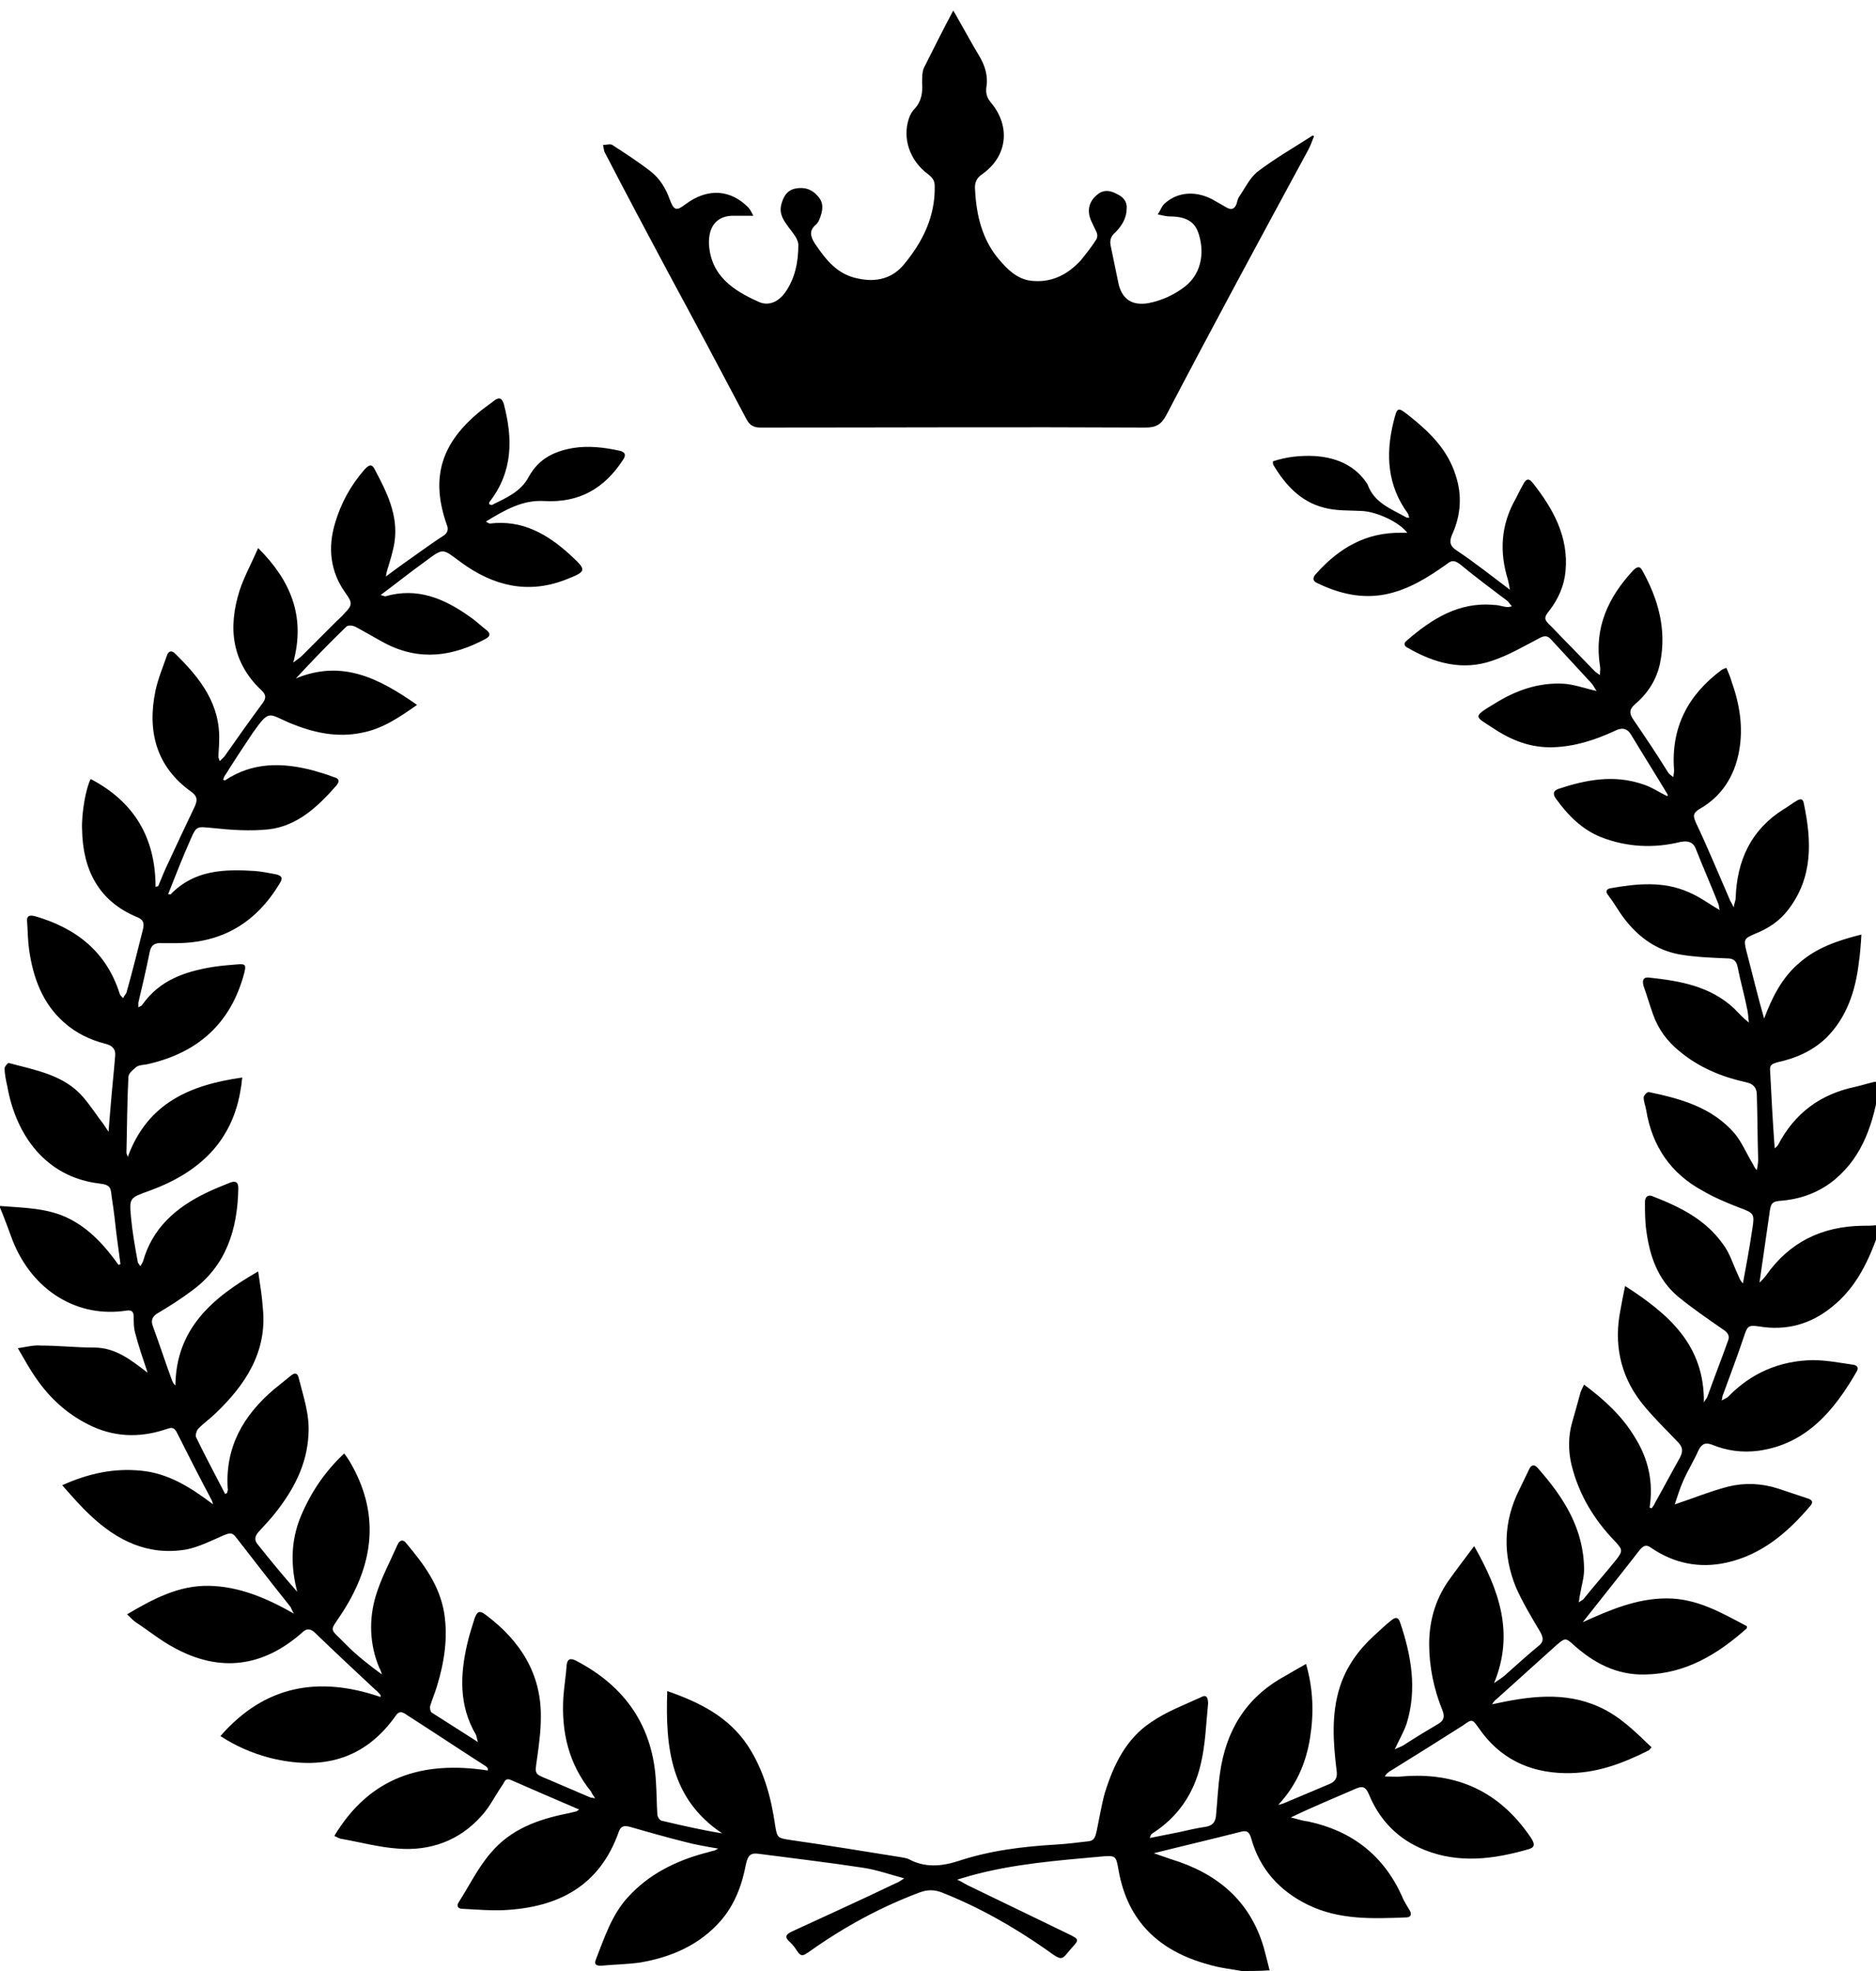 <?xml version="1.0" encoding="utf-8"?>
<!-- Generator: Adobe Illustrator 25.2.1, SVG Export Plug-In . SVG Version: 6.00 Build 0)  -->
<svg version="1.1" id="Camada_1" xmlns="http://www.w3.org/2000/svg" xmlns:xlink="http://www.w3.org/1999/xlink" x="0px" y="0px"
	 viewBox="0 0 283.4 297.8" style="enable-background:new 0 0 283.4 297.8;" xml:space="preserve">
<g>
	<path d="M187.6,297.8c-1.7-0.3-3.5-0.5-5.1-1c-7.3-2-12.1-6.4-13.5-14.1c-0.4-2.3-0.4-2.4-2.6-2.2c-6.6,0.6-13.3,1.1-19.8,2.9
		c-0.6,0.2-1.1,0.3-2,0.6c0.7,0.3,1.1,0.6,1.5,0.8c5.2,2.5,10.3,5,15.5,7.5c1.4,0.7,1.4,0.8,0.4,1.9c-1.7,1.9-1.3,2.3-3.9,0.4
		c-5-3.5-10.3-6.5-15.9-8.7c-1.1-0.4-2.1-0.4-3.2,0c-5.9,2.2-11.4,5.2-16.5,8.8c-1.4,1-1.5,1-2.4-0.4c-0.2-0.3-0.5-0.6-0.7-0.8
		c-0.9-0.8-0.8-1.2,0.3-1.7c5.2-2.4,10.5-4.8,15.7-7.3c0.3-0.1,0.6-0.3,1.2-0.7c-2.2-0.6-4.2-1.3-6.2-1.6
		c-5.2-0.8-10.4-1.4-15.7-2.1c-1.3-0.2-1.7,0.2-2,1.5c-0.6,3.2-1.7,6.2-3.9,8.7c-3.2,3.6-7.4,5.4-12,6.2c-2,0.3-4,0.3-6,0.5
		c-0.6,0-1.1-0.1-0.8-0.9c1.3-3.3,2.4-6.8,4.9-9.5c3.1-3.4,7.1-5.4,11.5-6.6c0.5-0.1,1-0.3,1.5-0.4c0.1,0,0.2-0.1,0.6-0.3
		c-1.8-0.3-3.5-0.6-5-1c-2.8-0.7-5.6-1.5-8.4-2.3c-0.8-0.2-1.3-0.1-1.6,0.7c-2.9,8.3-9.2,11.5-17.4,11.9c-2.1,0.1-4.1-0.1-6.2-0.2
		c-0.7,0-1-0.4-0.6-1c1.6-2.5,2.9-5.2,4.8-7.4c3-3.6,7.1-5.1,11.6-6c0.4-0.1,0.9-0.2,1.3-0.3c0.1,0,0.3-0.2,0.5-0.3
		c-3.5-1.5-7-3-10.4-4.5c-0.8-0.3-0.9,0.4-1.2,0.8c-1.1,1.6-1.9,3.3-3.2,4.7c-3.3,3.7-7.7,5.3-12.6,4.9c-2.9-0.2-5.8-1-8.7-1.5
		c-0.3-0.1-0.6-0.3-0.9-0.4c5.4-9,13.4-11.4,23.2-9.9c0-0.1,0-0.2,0-0.3c-0.1-0.1-0.2-0.3-0.4-0.4c-3.9-2.5-7.8-5.1-11.7-7.6
		c-0.6-0.4-1.2-0.9-1.8,0c-4.8,6.8-11.3,8.3-19,6.4c-2.7-0.7-5.2-1.8-7.5-3.3c6.7-7.7,14.9-9.1,24.2-5.9c0-0.1,0-0.2,0-0.3
		c-0.3-0.3-0.5-0.6-0.8-0.8c-3-2.8-6-5.6-9-8.5c-0.7-0.7-1.3-0.9-2.1-0.1c-5.9,5.2-12.4,6-19.2,2.3c-2.1-1.1-3.9-2.6-5.9-3.9
		c-0.4-0.3-0.8-0.7-1.3-1.2c3.9-2.3,7.8-4.4,12.4-4.3c4.5,0.1,8.6,1.8,12.8,4.2c-0.3-0.5-0.4-0.8-0.5-1c-2.8-3.5-5.5-7-8.3-10.6
		c-0.6-0.8-1.1-0.5-1.9-0.2c-1.8,0.8-3.6,1.7-5.5,2.1c-5.8,1-10.5-1.3-14.6-5.2c-1.4-1.3-2.7-2.8-4.2-4.5c4-1.8,7.8-2.6,11.9-2.2
		c4.2,0.4,7.6,2.6,10.9,5.1c-0.1-0.2-0.1-0.4-0.2-0.6c-1.8-3.4-3.6-6.9-5.3-10.3c-0.5-1-1.1-0.6-1.8-0.4c-4,1.3-7.9,1.1-11.6-0.8
		c-3.2-1.6-5.8-4-7.8-6.9c-1-1.4-1.8-2.9-2.8-4.6c1.3-0.2,2.4-0.5,3.5-0.4c2.7,0,5.3,0.3,8,0.3c3.3,0,5.6,1.9,8.1,3.8
		c-0.7-2.1-1.4-4.1-1.9-6.1c-0.2-0.7-0.2-1.5-0.2-2.3c0-0.7-0.2-1.1-1-1c-7.5,1.2-14.3-3-17.3-10.6c-0.6-1.6-1.2-3.3-2-5.2
		c3.8,0.3,7.3,0.3,10.5,1.9c3.2,1.6,5.5,4.2,7.5,7c0.1,0,0.2-0.1,0.3-0.1c-0.2-1.5-0.4-3-0.6-4.5c-0.2-1.8-0.4-3.6-0.7-5.5
		c-0.2-1.4,0-2-2-2.2c-8-1-12.5-7.3-13.8-14.7c-0.2-0.9-0.4-1.8-0.4-2.7c0-0.3,0.5-0.8,0.6-0.8c4.1,1.1,8.4,1.8,11.3,5.2
		c1.1,1.3,2,2.7,3,4c0.2,0.3,0.4,0.6,0.8,1.2c0.1-1.4,0.2-2.5,0.3-3.7c0.2-2.6,0.5-5.2,0.7-7.8c0.1-1.1-0.6-1.6-1.5-1.8
		c-2.3-0.6-4.4-1.6-6.2-3.2c-3.3-2.9-4.7-6.8-5.3-11c-0.2-1.4-0.2-2.8-0.3-4.2c-0.1-0.8,0.2-1.1,1.1-0.9c6.3,1.8,10.9,5.4,12.9,11.8
		c0.1,0.2,0.2,0.3,0.5,0.6c0.2-0.4,0.4-0.6,0.5-0.8c0.9-3.2,1.7-6.4,2.5-9.6c0.2-0.9,0.1-1.4-0.8-1.8c-5.9-2.4-8.3-7.2-8.4-13.3
		c-0.1-2.5,0.6-6.3,1.3-7.6c6.5,3.4,9.8,8.8,9.8,16.3c0.1,0,0.2-0.1,0.4-0.1c0.5-1.2,1-2.5,1.6-3.7c1.3-2.8,2.6-5.6,3.9-8.3
		c0.4-0.9,0.5-1.5-0.4-2.2c-5.4-3.8-6.8-9.2-5.5-15.4c0.4-1.8,1.1-3.5,1.7-5.2c0.2-0.7,0.7-0.9,1.2-0.4c3.8,3.7,7,7.7,6.7,13.5
		c0,0.7-0.1,1.4-0.1,2.2c0,0.1,0.1,0.3,0.2,0.6c0.3-0.3,0.5-0.5,0.7-0.7c1.9-2.7,3.8-5.4,5.8-8.1c0.5-0.7,0.5-1.2-0.1-1.8
		c-4.6-4.3-5.2-9.5-3.4-15.2c0.7-2.1,1.8-4.1,2.8-6.4c4.9,4.9,7.2,10.3,5.3,17.3c0.7-0.5,1.1-0.8,1.4-1.1c1.7-1.7,3.4-3.4,5.1-5.1
		c0.4-0.4,0.9-0.8,1.3-1.3c1.2-1.2,1.1-1.6,0.1-3c-2.3-3.2-2.7-6.8-1.6-10.5c0.9-3.1,2.4-5.8,4.5-8.2c0.5-0.5,1-1,1.5,0
		c1.8,3.4,3.6,6.9,3,11c-0.2,1.3-0.6,2.6-1,3.9c-0.1,0.3-0.2,0.6-0.3,1.3c2-1.5,3.7-2.7,5.4-3.9c1-0.7,2.1-1.5,3.2-2.2
		c0.7-0.4,0.9-1,0.6-1.7c-2.5-7.1-0.9-12.4,5.2-17.3c0.7-0.5,1.3-1,2-1.5c0.7-0.5,1.1-0.4,1.4,0.5c1.4,5.3,1.4,10.3-2.2,14.9
		c0,0.1,0,0.2,0,0.3c0.1,0,0.3,0.1,0.4,0.1c2.2-1.1,4.4-2,5.6-4.3c1.5-2.7,3.8-3.8,6.6-4.3c2.4-0.4,4.8-0.1,7.1,0.4
		c0.9,0.2,1,0.7,0.5,1.4c-2.8,4.3-6.6,6.5-11.9,6.2c-3.3-0.2-6,1.4-8.8,3.1c0.3,0.2,0.5,0.3,0.6,0.3c4.9-0.6,8.7,1.6,12.1,4.7
		c2.6,2.4,2.6,2.5-0.7,3.8c-5.7,2.2-10.9,0.9-15.7-2.6c-3-2.2-2.6-2.3-5.7,0c-2.1,1.5-4.2,3.2-6.5,4.9c0.4,0.1,0.6,0.2,0.7,0.2
		c4.8-1.4,8.9,0.3,12.8,3.1c0.9,0.6,1.7,1.4,2.5,2c0.6,0.5,0.6,0.9-0.1,1.3c-5,2.7-10,3.4-15.2,0.7c-1.5-0.8-3-1.7-4.5-2.5
		c-0.4-0.2-1.1-0.3-1.4,0c-2.6,2.5-5.1,5.1-7.6,7.8c7-2.9,12.6,0,18.3,4c-2.7,1.9-5.2,3.6-8.3,4.2c-3.8,0.8-7.4,0-11-1.5
		c-3.2-1.4-3-2-5.5,1.5c-1.4,2.1-2.8,4.2-4.1,6.3c-0.2,0.2-0.3,0.5-0.4,0.8c0.2,0.1,0.3,0.1,0.3,0.1c4.2-2.8,8.7-2.7,13.3-1.5
		c1,0.3,2.1,0.6,3.1,1c0.8,0.2,1,0.6,0.4,1.3c-2.8,3.2-5.9,6.1-10.2,6.6c-2.8,0.3-5.7,0.1-8.5-0.2c-2.3-0.2-2.4-0.4-3.3,1.7
		c-1.2,2.7-2.3,5.5-3.4,8.3c0.3,0,0.4,0.1,0.4,0c3.6-3.7,8.1-3.8,12.8-3.5c1,0.1,2.1,0.3,3.1,0.5c0.8,0.2,1.1,0.5,0.6,1.3
		c-3.6,6-8.7,9.1-15.8,9.1c-0.7,0-1.4,0-2,0c-1.1-0.1-1.7,0.3-1.9,1.4c-0.5,2.5-1.1,5.1-1.7,7.6c0,0.2,0,0.4,0,0.7
		c0.3-0.2,0.5-0.2,0.6-0.4c2.6-3.7,6.4-5,10.6-5.7c1.3-0.2,2.5-0.3,3.8-0.4c1.2-0.1,1.3,0.1,1,1.3c-2,7.6-7,12.1-14.7,13.8
		c-0.5,0.1-1.2,0.1-1.6,0.4c-0.5,0.4-1.2,1-1.2,1.5c-0.2,3.8-0.2,7.7-0.3,11.5c0,0.1,0.1,0.2,0.2,0.6c3-8.2,9.5-10.9,17.3-12
		c-0.1,0.6-0.1,1.1-0.2,1.5c-1.2,8.2-6.4,12.9-13.8,15.6c-3,1.1-3.1,1-2.8,4.1c0.2,2.2,0.6,4.4,1,6.6c0,0.2,0.2,0.4,0.4,0.7
		c0.2-0.3,0.3-0.5,0.4-0.7c1.4-5,4.9-8.1,9.4-10.3c1.2-0.6,2.5-1.1,3.7-1.6c0.8-0.3,1.3-0.2,1.3,0.8c-0.1,6.2-1.8,11.7-7,15.5
		c-1.6,1.2-3.3,2.3-5,3.3c-0.9,0.5-1.3,1.1-0.9,2.1c1,2.7,1.9,5.5,2.9,8.2c0.1,0.2,0.2,0.5,0.5,0.7c0.1-8.5,5.5-13.2,12.5-17.2
		c0.3,2.1,0.6,3.8,0.7,5.5c0.7,6.6-2.6,11.6-7.1,15.9c-0.8,0.8-1.8,1.5-2.6,2.3c-0.3,0.3-0.5,1-0.4,1.3c1.4,2.9,2.9,5.7,4.4,8.6
		c0.1,0,0.2-0.1,0.3-0.1c0-0.2,0.2-0.5,0.1-0.7c-0.4-6.3,2.4-11.1,7-15c0.9-0.7,1.7-1.4,2.6-2.1c0.5-0.4,0.9-0.4,1.1,0.3
		c0.7,2.8,1.7,5.6,1.5,8.6c-0.2,4.6-2.3,8.5-5.1,12c-0.7,0.9-1.5,1.7-2.3,2.6c-0.6,0.6-0.9,1.3-0.3,2c1.9,2.4,3.9,4.8,6,7.2
		c-1-3.9-1-7.6,0.5-11.3c1.5-3.6,3.6-6.8,6.6-9.6c0.3,0.4,0.5,0.7,0.7,1c4.7,7.8,3.9,15.4-0.9,22.9c-2.1,3.3-2.2,2.2,0.6,5.1
		c1.6,1.6,3.4,3,5.3,4.4c-0.1-0.3-0.2-0.7-0.4-1c-1.5-3.6-1.6-7.4-0.5-11c0.8-2.6,2.1-5,3.2-7.5c0.3-0.7,0.8-1.1,1.4-0.3
		c2.6,3.1,5,6.3,5.7,10.5c0.6,3.8,0,7.5-1.1,11.1c-0.3,1-0.7,1.9-1,2.9c-0.1,0.3,0,1,0.3,1.1c2.2,1.4,4.4,2.8,6.9,4.4
		c-0.2-0.6-0.2-0.9-0.3-1.1c-2.6-4.4-2.4-9.1-1.3-13.8c0.3-1.3,0.7-2.5,1.1-3.8c0.4-1.1,0.8-1.2,1.7-0.5c5.2,3.9,8.4,8.9,8.3,15.5
		c0,2.1-0.3,4.3-0.6,6.4c-0.3,2.1-0.4,2.1,1.6,2.9c2.1,0.9,4.2,1.8,6.3,2.7c0.2,0.1,0.4,0.1,0.9,0.2c-0.3-0.5-0.5-0.7-0.6-1
		c-3.4-4.2-4.5-9-4.2-14.2c0.1-1.6,0.4-3.3,0.5-4.9c0.1-1,0.6-1.1,1.4-0.7c7.5,3.9,11.7,10,12.1,18.5c0.1,1.6,0.1,3.1,0.2,4.7
		c0,0.4,0.4,1,0.7,1c3,0.7,6,1.4,9.1,1.9c-7.8-5.2-8.6-13-8.3-21.5c4.9,1.7,9.3,3.9,12.2,8.3c2.4,3.7,3.5,7.8,4.1,12
		c0.3,1.9,0.4,1.9,2.3,2.2c5.6,0.8,11.1,1.7,16.7,2.6c0.4,0.1,0.8,0.1,1.2,0.3c2.4,1.3,4.9,1.1,7.4,0.3c4.8-1.6,9.7-2.2,14.7-2.5
		c1.7-0.1,3.3-0.3,5-0.5c1.1-0.1,1.1-1,1.3-1.7c0.4-1.9,0.7-3.8,1.2-5.6c1.3-4.2,3.2-8.2,7-10.7c2.3-1.6,5-2.6,7.6-3.8
		c0.9-0.5,1,0.4,1,1c-0.3,3-0.4,6.2-1.1,9.1c-1,4.4-3.4,8-7.3,10.5c-0.2,0.1-0.3,0.3-0.4,0.7c1.5-0.3,3-0.6,4.5-0.9
		c1.3-0.3,2.6-0.6,4-0.8c1-0.2,1.4-0.7,1.5-1.7c0.2-2.1,0.3-4.3,0.6-6.4c0.9-6.4,3.9-11.4,9.7-14.6c1-0.6,2.1-1.2,3.3-1.9
		c1.1,3.8,1.2,7.5,0.6,11.2c-0.6,3.8-2.1,7.2-4.8,10.1c0.4-0.1,0.8-0.2,1.2-0.4c2.1-0.9,4.3-1.8,6.4-2.7c1.1-0.4,1.4-1.1,1.2-2.2
		c-0.5-4.2-0.8-8.4,0.5-12.5c1-3.1,2.8-5.6,5.2-7.8c0.9-0.8,1.7-1.6,2.6-2.3c0.5-0.4,1-0.6,1.3,0.3c1.7,5,2.6,10.1,1,15.3
		c-0.4,1.2-1.1,2.4-1.8,3.9c0.6-0.3,1-0.4,1.3-0.6c1.7-1.1,3.5-2.2,5.2-3.2c0.9-0.5,1.1-1.1,0.7-2.1c-1.3-3.2-2-6.6-2-10
		c0-3.4,0.9-6.6,2.8-9.4c1.2-1.7,2.5-3.4,4-5.4c3.8,6.7,6.1,13.2,3,20.7c0.7-0.5,1.4-0.9,2-1.5c1.6-1.4,3.1-2.8,4.7-4.1
		c0.8-0.6,0.8-1.2,0.3-2.1c-1.3-2.2-2.7-4.5-3.7-6.8c-2-4.9-1.9-9.9,0.5-14.7c0.5-1,1-2.1,1.5-3.1c0.3-0.7,0.8-0.8,1.3-0.2
		c3.9,4.4,7,9.2,7,15.4c0,1.2-0.4,2.4-0.6,3.7c-0.1,0.3-0.1,0.7-0.2,1.2c0.4-0.3,0.7-0.4,0.8-0.6c1.6-2,3.3-3.9,4.9-5.9
		c1-1.3,0.9-1.5-0.2-2.7c-3.2-3.3-5.5-7.1-6.6-11.6c-0.5-2.1-0.5-4.3,0.1-6.4c0.4-1.4,0.8-2.8,1.2-4.3c0.1-0.4,0.3-0.8,0.6-1.4
		c3.1,2.3,5.8,4.8,7.7,8c2,3.2,2.8,6.7,2.2,10.6c0.1,0,0.2,0,0.3,0.1c0.2-0.3,0.4-0.5,0.5-0.8c1.3-2.3,2.5-4.6,3.8-6.9
		c0.5-1,0.4-1.6-0.4-2.4c-1.9-2-3.9-3.9-5.6-6.1c-3.1-4.1-4-8.8-3-13.8c0.2-1.1,0.4-2.2,0.7-3.6c6.7,4.3,12,9,11.9,17.6
		c0.2-0.4,0.4-0.6,0.5-0.8c1-2.8,2.1-5.6,3.1-8.4c0.4-0.9,0-1.4-0.8-1.9c-2.3-1.6-4.5-3.1-6.7-4.9c-3.1-2.6-4.3-6.2-4.8-10
		c-0.2-1.4-0.2-2.9-0.2-4.3c0-0.8,0.5-1.2,1.3-0.8c4.1,1.6,7.9,3.5,10.5,7.2c1,1.3,1.5,3,2.2,4.5c0.2,0.4,0.3,0.9,0.8,1.4
		c0.5-2.7,1-5.4,1.4-8.1c0.4-2.5,0.3-2.5-2.1-3.4c-1.8-0.7-3.7-1.5-5.4-2.5c-4.8-2.6-7.6-6.7-8.5-12.1c-0.1-0.7-0.4-1.3-0.4-2
		c0-0.3,0.6-0.9,0.8-0.8c4.8,1,9.5,2.3,12.9,6.2c1.1,1.3,1.8,3,2.7,4.5c0.2,0.3,0.3,0.7,0.7,1.1c0.1-0.6,0.2-1.1,0.2-1.6
		c-0.1-3.3-0.1-6.5-0.2-9.8c0-1.1-0.6-1.7-1.7-1.9c-3.6-0.8-7-2.2-9.9-4.6c-1.9-1.5-3.3-3.4-4.1-5.7c-0.5-1.4-0.9-2.8-1.4-4.2
		c-0.2-0.7-0.2-1.4,0.8-1.3c4.7,0.5,9.3,1.3,12.9,4.7c0.7,0.7,1.3,1.4,2.2,2.1c-0.1-0.7-0.1-1.5-0.3-2.2c-0.4-2.1-1-4.1-1.4-6.2
		c-0.2-1-0.7-1.3-1.6-1.3c-2.4-0.1-4.9-0.2-7.2-0.6c-3.8-0.7-6.7-3-8.9-6.2c-0.6-0.9-1.2-1.9-1.9-2.8c-0.4-0.5-0.2-0.9,0.4-1
		c4-0.7,8-1.1,11.8,0.6c1.7,0.7,3.1,1.8,4.7,2.7c-0.1-0.2-0.1-0.6-0.2-0.9c-1.1-2.8-2.3-5.5-3.4-8.3c-0.4-1.1-1.2-1.3-2.3-1.1
		c-4.1,1-8.1,0.8-12-0.7c-3-1.2-5.1-3.4-6.9-5.9c-0.4-0.6-0.4-1.1,0.4-1.4c4.2-1.4,8.4-2.2,12.8-0.7c1.3,0.4,2.4,1.2,3.7,1.8
		c0-0.1,0.1-0.2,0-0.3c-1.8-3-3.7-6-5.5-9c-0.6-1-1.4-1.1-2.4-0.6c-3,1.4-6.1,2.4-9.4,2.5c-3.3,0.1-6.2-1-8.9-2.8
		c-2.9-1.9-3.4-1.7,0.1-3.8c3.2-2,6.6-3.2,10.4-3c1.6,0.1,3.2,0.7,5,1.1c-0.3-0.4-0.5-0.9-0.9-1.3c-2-2.2-4-4.3-6-6.5
		c-0.6-0.7-1.2-0.5-1.9-0.1c-2.3,1.2-4.5,2.5-6.9,3.3c-4.5,1.6-8.8,0.4-12.8-1.9c-0.6-0.3-0.7-0.7-0.2-1.1c3.8-3.3,7.9-5.9,13.2-5.4
		c0.4,0,0.9,0.1,1.3,0.2c0.4,0.1,0.8,0.2,1.4,0c-0.3-0.3-0.5-0.7-0.8-0.9c-2.4-1.8-4.8-3.6-7.1-5.5c-0.7-0.5-1.2-0.6-1.9,0
		c-2.8,2-5.8,3.9-9.3,4.6c-3.6,0.7-7-0.1-10.3-1.7c-0.9-0.4-0.6-1-0.1-1.5c3.4-3.8,7.5-6.2,12.8-6.1c0.3,0,0.5,0,0.9,0
		c-1.2-1.6-4.6-3.2-6.9-3.3c-1.9-0.1-3.9,0-5.7-0.5c-3.5-0.9-5.8-3.4-7.6-6.4c-0.1-0.1-0.1-0.3-0.1-0.6c2.1-0.7,4.2-0.9,6.3-0.8
		c3,0.2,5.7,1.2,7.6,3.7c0.1,0.2,0.3,0.4,0.4,0.6c1,2.8,3.6,3.7,5.9,5c0.1,0,0.2,0,0.4,0c-0.1-0.2-0.1-0.4-0.2-0.6
		c-3.1-4.2-3.4-8.9-2.2-13.8c0.6-2.4,0.6-2.4,2.6-0.8c3,2.4,5.6,5,6.8,8.8c1,3,0.8,6-0.5,8.9c-0.5,1.1-0.4,1.8,0.7,2.5
		c2.7,1.8,5.2,3.8,8,5.9c-0.1-0.6-0.2-1.1-0.3-1.5c-1.3-4.2-1.1-8.3,1.2-12.3c0.4-0.8,0.8-1.6,1.2-2.3c0.4-0.7,0.8-0.7,1.3-0.1
		c3.1,3.9,5.5,8.2,5,13.4c-0.2,2.2-1.1,4.2-2.4,5.9c-0.9,1.1-0.9,1.4,0.2,2.4c2.2,2.3,4.4,4.5,6.6,6.8c0.2,0.2,0.4,0.3,0.8,0.6
		c0-0.6,0.1-1,0-1.4c-0.9-5.7,1.2-10.3,5-14.4c0.5-0.5,1-0.8,1.4,0c2.4,4.3,3.7,8.9,2.7,13.9c-0.5,2.5-1.8,4.6-3.8,6.3
		c-0.9,0.8-0.9,1.4-0.2,2.4c1.7,2.5,3.4,5,5,7.6c0.2,0.4,0.5,0.7,1,1c0-0.3,0.1-0.7,0.1-1c-0.5-6.5,2.1-11.4,7.2-15.2
		c0.2-0.1,0.4-0.2,0.7-0.3c0.3,0.7,0.6,1.4,0.8,2.1c1.2,3.4,1.8,6.9,1.1,10.6c-0.7,3.7-2.6,6.7-5.9,8.6c-1,0.6-1.1,1-0.6,2.1
		c1.8,3.8,3.4,7.7,5.1,11.6c0.1,0.3,0.3,0.5,0.6,1.2c0.1-0.7,0.3-1,0.3-1.4c0.2-5.7,2.3-10.3,7.2-13.4c0.7-0.4,1.3-0.9,2-1.3
		c0.6-0.4,1-0.3,1.1,0.4c1.2,5.7,1.4,11.2-2.4,16.1c-1.3,1.7-3,2.8-5,3.6c-1.6,0.7-1.7,0.8-1.3,2.5c0.9,3.4,1.7,6.8,2.7,10.3
		c1.2-3.2,2.7-6.2,5.3-8.4c2.6-2.3,5.8-3.4,9.4-4.3c-0.1,1.6-0.2,3-0.4,4.3c-0.5,4.2-1.8,8.2-4.9,11.3c-2.1,2-4.6,3.1-7.4,3.7
		c-0.7,0.2-1.2,0.4-1.1,1.2c0.2,3.9,0.4,7.8,0.7,11.8c0.2-0.2,0.4-0.3,0.5-0.5c2.5-4.8,6.4-7.7,11.7-8.8c0.9-0.2,1.8-0.5,2.7-0.7
		c0.7-0.2,1.1,0.1,0.9,0.8c-0.9,5.3-2.4,10.3-6.7,13.9c-2.3,1.9-4.9,2.9-7.9,3.2c-1.6,0.1-1.8,0.3-2,2c-0.5,3.4-1,6.9-1.5,10.4
		c0.4-0.4,0.7-0.7,1-1.1c3.5-5,8.4-7.4,14.5-7.5c0.8,0,1.5,0,2.3-0.1c0.1,0,0.1,0.1,0.3,0.1c0,0.2,0.1,0.5,0,0.7
		c-1.5,4.4-3.4,8.6-7.2,11.6c-3.2,2.6-6.9,3.6-11,2.9c-1.5-0.2-1.7-0.1-2.2,1.4c-1,3-2.1,5.9-3.2,8.9c-0.1,0.2-0.1,0.4-0.2,0.9
		c0.5-0.3,0.8-0.4,1-0.6c3.5-3.6,7.8-5.4,12.7-5.5c2.1,0,4.1,0.4,6.2,0.7c0.6,0.1,0.8,0.5,0.5,1c-3.4,5.9-7.6,11-14.9,12
		c-2.4,0.3-4.7,0-6.9-0.9c-1-0.4-1.6-0.2-2.1,0.8c-0.7,1.6-1.6,3-2.3,4.6c-0.5,1.1-0.9,2.4-1.3,3.6c2.7-0.9,5.4-2,8.1-2.7
		c2.5-0.6,5-0.5,7.5,0.3c1.5,0.5,3,1,4.5,1.5c0.6,0.2,0.9,0.5,0.4,1.1c-3.4,4-7.3,7.4-12.7,8.6c-4.1,0.9-7.9,0.1-11.3-2.2
		c-0.8-0.6-1.2-0.4-1.8,0.3c-2.8,3.6-5.6,7.1-8.6,10.9c4.2-1.9,8.2-3.6,12.7-3.6c4.6,0,8.3,2.2,12.1,4.2c0,0.2,0,0.4-0.1,0.4
		c-4.4,3.9-9.2,6.8-15.3,6.9c-4.2,0.1-7.7-1.7-10.8-4.5c-1.2-1.1-1.3-1-2.5,0c-3,2.7-6.1,5.5-9.1,8.2c-0.3,0.2-0.5,0.5-0.7,0.8
		c5.5-1.2,10.9-2,16.2,0.4c3.1,1.4,5.4,3.7,7.9,6.1c-0.2,0.2-0.3,0.4-0.5,0.5c-4,2-8,3.5-12.6,3.4c-5.5-0.1-9.9-2.3-13-6.8
		c-1-1.4-1-1.4-2.4-0.4c-3.6,2.3-7.3,4.6-11,6.9c-0.3,0.2-0.6,0.4-0.8,0.8c0.9,0,1.7,0.1,2.6,0c8.3-0.7,14.8,2.3,19.5,9.3
		c0.5,0.8,0.7,1.4-0.4,1.7c-5.2,1.5-10.5,2.2-15.7,0.1c-4-1.6-6.8-4.5-8.4-8.4c-0.5-1.2-1-1.3-2.1-0.8c-3.2,1.4-6.4,2.7-9.7,4.3
		c0.9,0.2,1.7,0.5,2.6,0.6c6.6,1.4,11.4,5.1,14.2,11.3c0.3,0.8,0.8,1.5,1.2,2.2c0.3,0.6,0.1,1-0.6,1c-5,0.2-10.1,0.4-14.8-1.9
		c-4.3-2.1-7.3-5.4-8.6-10.1c-0.3-1-0.7-1.2-1.7-0.9c-4.3,1.1-8.6,2.1-13,3.2c0.9,0.3,1.7,0.6,2.6,0.9c6.9,2.1,11.9,6.2,14,13.3
		c0.3,1.1,0.6,2.3,0.9,3.5C190,297.8,188.8,297.8,187.6,297.8z"/>
	<path d="M198.5,20.6c-0.3,0.7-0.5,1.4-0.9,2.1c-7.2,13.3-14.4,26.6-21.4,40c-0.8,1.5-1.6,1.9-3.2,1.9c-19.4-0.1-38.7,0-58.1,0
		c-1,0-1.6-0.3-2.1-1.2c-3.9-7.4-7.9-14.9-11.9-22.3c-3.2-6-6.4-12-9.5-18c-0.2-0.3-0.2-0.8-0.3-1.2c0.5,0,1.1-0.2,1.4,0
		c2,1.3,4,2.6,5.8,4c1.4,1.1,2.3,2.6,2.9,4.3c0.6,1.6,1,1.7,2.3,0.7c3.6-2.7,7-2.1,9.5,0.4c0.3,0.3,0.5,0.7,0.8,1.3
		c-1.1,0-1.9,0-2.8,0c-2.7-0.1-4,1.6-3.9,4.3c0.3,4.8,3.7,7,7.5,8.7c1.5,0.7,3,0,4-1.4c1.5-2.1,2-4.6,2-7.2c0-0.9-0.9-1.9-1.5-2.7
		c-0.7-1-1.4-1.9-1.1-3.3c0.3-1.2,0.8-2.2,2.1-2.5c1.4-0.3,2.6,0.1,3.5,1.2c0.9,1,0.7,2.2,0.2,3.4c-0.1,0.3-0.3,0.6-0.5,0.8
		c-1.1,0.9-0.9,1.8-0.2,2.9c1.7,2.5,3.4,4.7,6.6,5.3c2.8,0.6,5.2-0.1,6.9-2.2c2.8-3.4,4.7-7.2,4.6-11.8c0-0.8-0.3-1.2-0.9-1.7
		c-2.9-2.1-4-5.5-3-8.5c0.2-0.6,0.5-1.1,0.9-1.5c1-1.1,1.2-2.4,1.1-3.9c0-0.8,0-1.7,0.3-2.3c1.4-2.8,2.8-5.6,4.4-8.6
		c0.3,0.5,0.5,0.8,0.7,1.2c1.1,1.9,2.1,3.8,3.2,5.6c0.9,1.5,1.4,3.1,1.1,4.8c-0.1,0.9,0.1,1.6,0.7,2.3c3,3.6,2.5,8.1-1.3,10.8
		c-0.9,0.6-1.2,1.3-1.1,2.4c0.2,3.9,1.1,7.6,3.7,10.6c1.2,1.4,2.6,2.8,4.6,3.1c3.1,0.4,5.6-0.8,7.7-3.1c0.8-1,1.6-2,2.3-3.1
		c0.2-0.3,0.2-0.7,0.1-1c-0.2-0.5-0.5-1-0.7-1.5c-0.9-1.7-0.6-3.3,0.9-4.4c0.9-0.7,1.9-0.5,2.8,0c0.9,0.4,1.6,1.1,1.5,2.2
		c0,1.4-0.7,2.6-1.7,3.6c-0.7,0.6-0.9,1.2-0.7,2.1c0.4,1.9,0.8,3.9,1.2,5.8c0.6,2.3,2.1,3.2,4.5,2.8c2-0.4,3.8-1.2,5.5-2.5
		c2.8-2.2,2.9-5.7,2-8.2c-0.6-1.7-2-2.4-4.3-2.4c-0.6,0-1.2-0.2-1.8-0.3c0.4-0.6,0.6-1.3,1.1-1.7c1.9-1.7,4.6-1.9,7.1-0.6
		c0.7,0.4,1.4,0.8,2.1,1.2c0.8,0.5,1.3,0.3,1.6-0.5c0.1-0.4,0.2-0.8,0.4-1.1c0.9-1.3,1.6-2.8,2.7-3.7c2.6-2,5.4-3.6,8.2-5.4
		C198.3,20.4,198.4,20.5,198.5,20.6z"/>
</g>
</svg>
